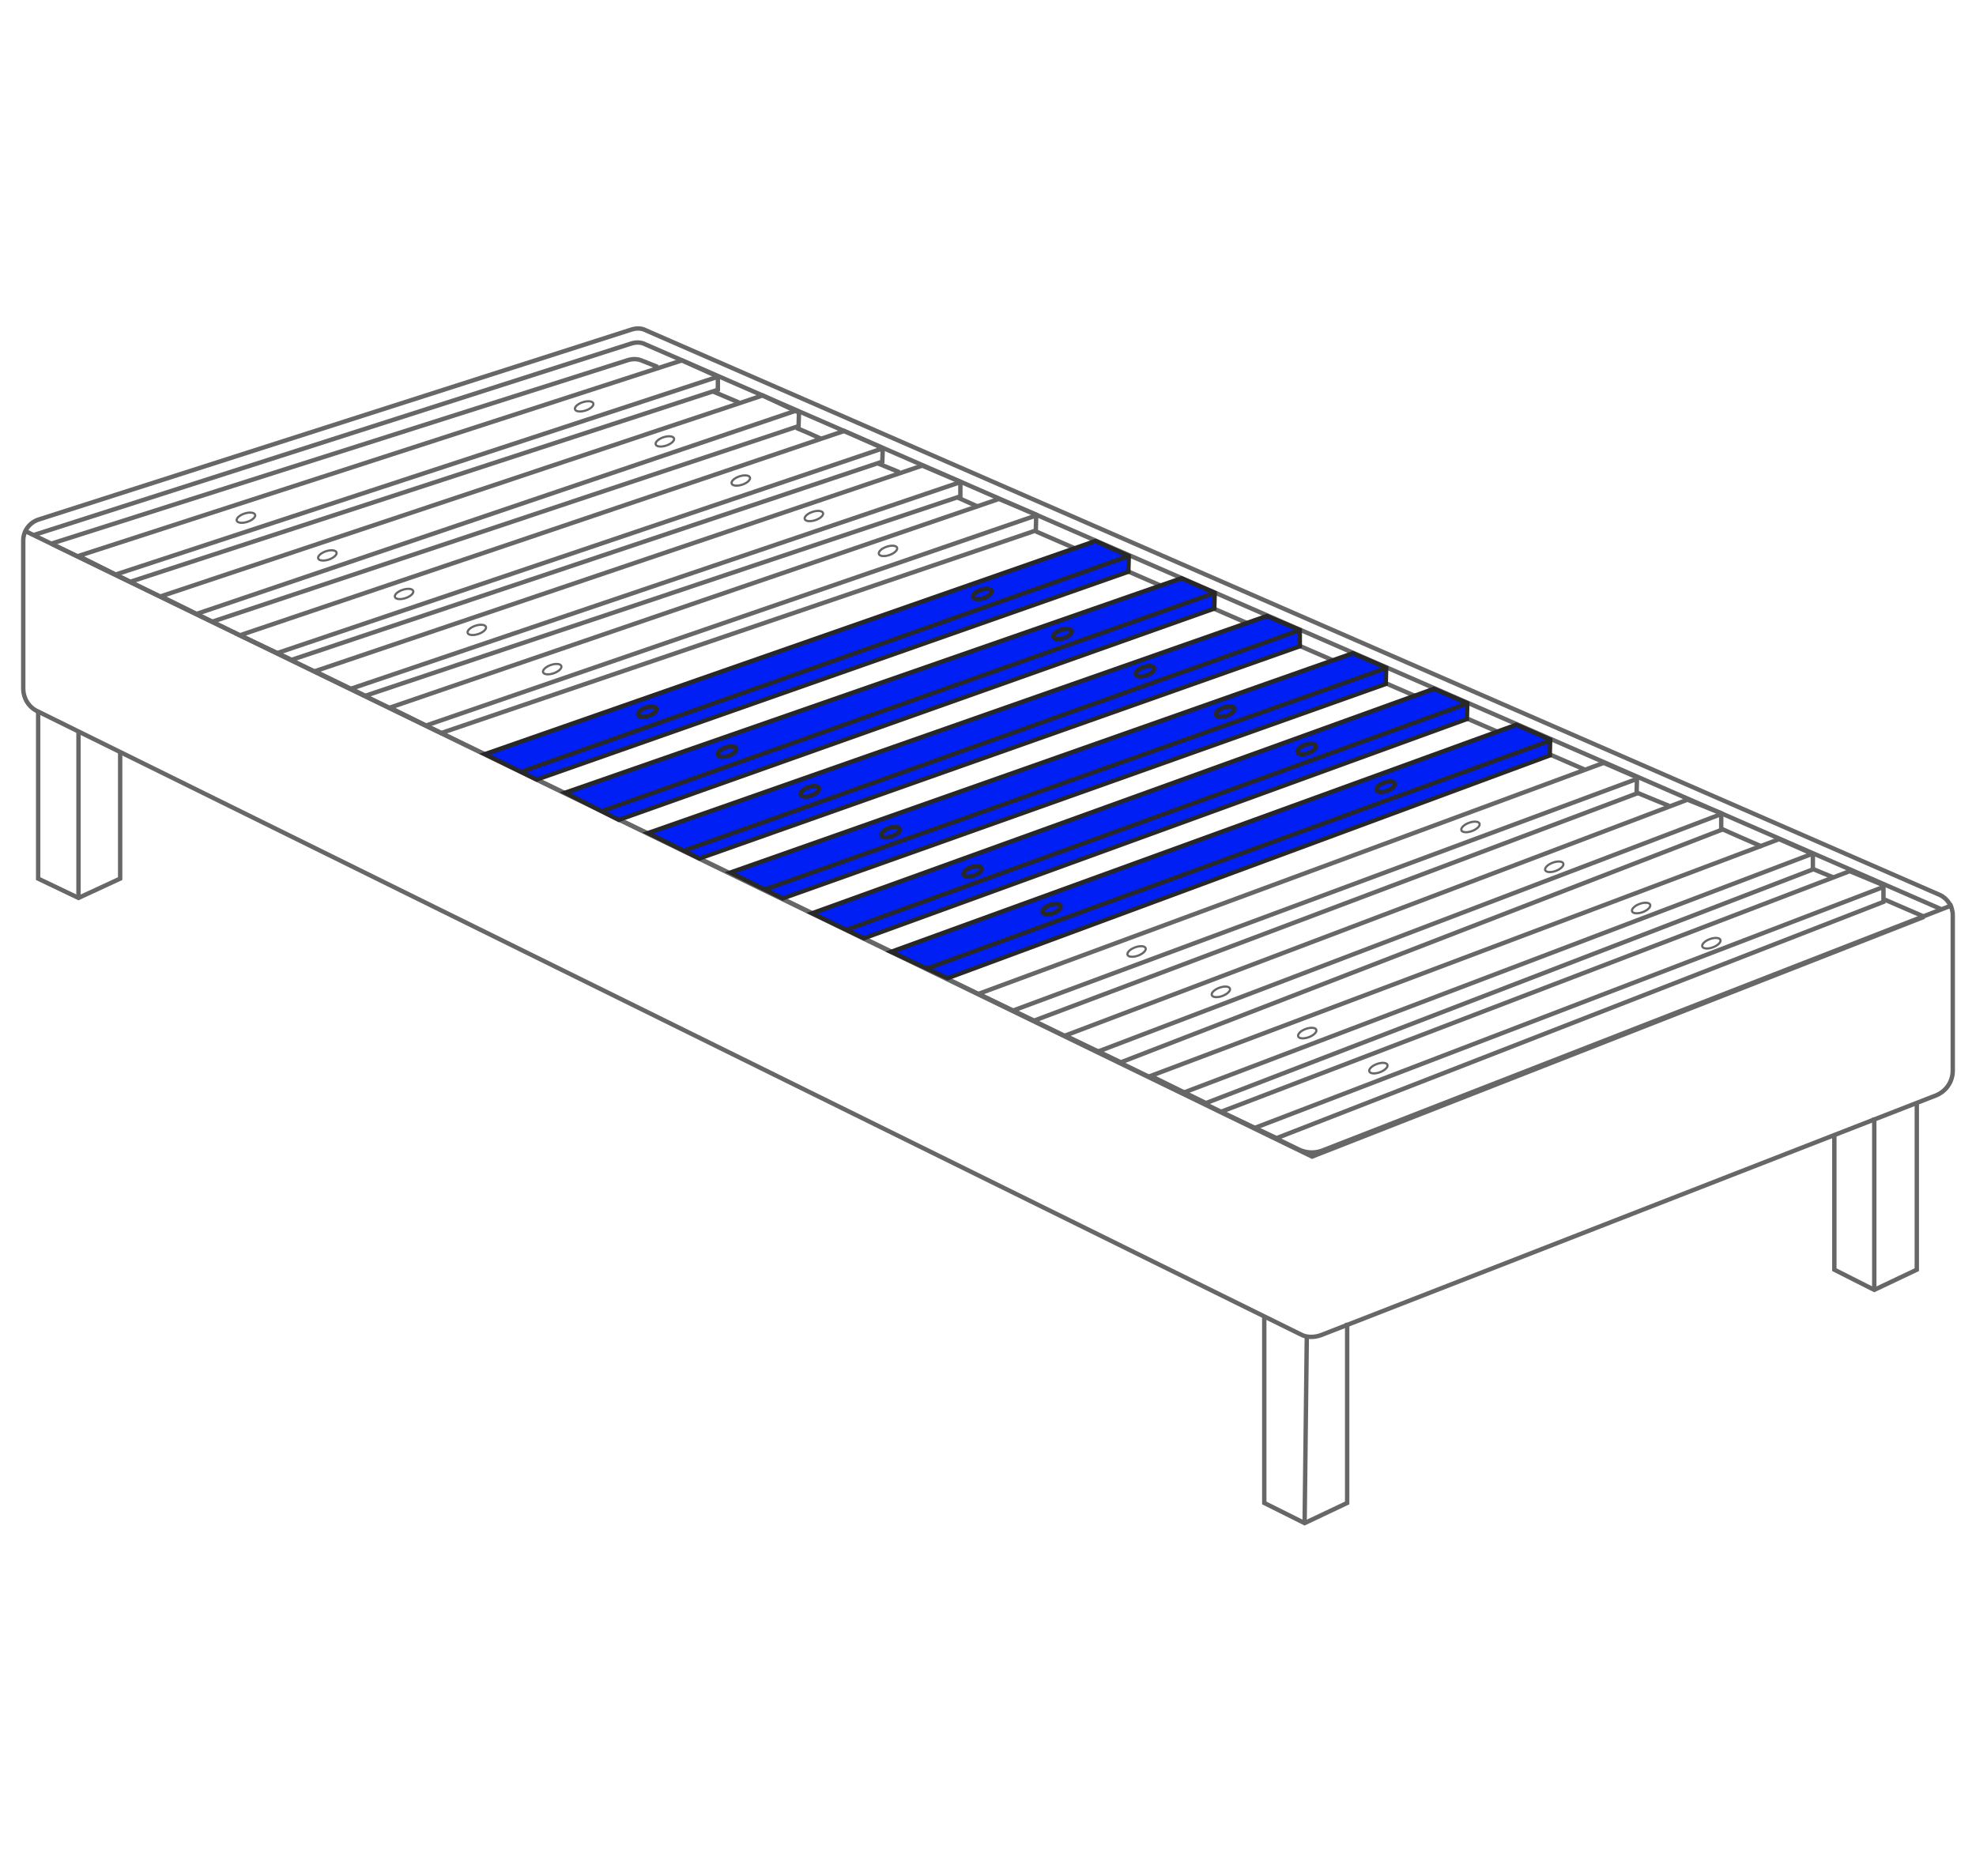 <?xml version="1.0" encoding="UTF-8"?> <!-- Generator: Adobe Illustrator 25.4.1, SVG Export Plug-In . SVG Version: 6.00 Build 0) --> <svg xmlns="http://www.w3.org/2000/svg" xmlns:xlink="http://www.w3.org/1999/xlink" version="1.1" id="Calque_1" x="0px" y="0px" viewBox="0 0 450.6 427.8" style="enable-background:new 0 0 450.6 427.8;" xml:space="preserve"> <style type="text/css"> .st0{fill:none;stroke:#686767;stroke-miterlimit:10;} .st1{fill:#001FF5;stroke:#282828;stroke-miterlimit:10;} .st2{fill:none;stroke:#282828;stroke-miterlimit:10;} .st3{fill:#001FF5;stroke:#282828;stroke-width:1;stroke-miterlimit:10;} .st4{fill:#001FF5;stroke:#282828;stroke-width:1;stroke-miterlimit:10;} .st5{fill:none;stroke:#686767;stroke-width:0.5;stroke-miterlimit:10;} .st6{fill:#001FF5;stroke:#282828;stroke-width:1;stroke-miterlimit:10;} .st7{fill:none;stroke:#686767;stroke-width:0.5;stroke-miterlimit:10;} .st8{fill:none;stroke:#686767;stroke-width:0.5;stroke-miterlimit:10;} .st9{fill:none;stroke:#686767;stroke-width:0.5;stroke-miterlimit:10;} </style> <g> <polyline class="st0" points="27.4,171.5 27.4,200.4 17.9,204.8 8.7,200.4 8.7,162.3 "></polyline> <line class="st0" x1="17.9" y1="204.8" x2="17.9" y2="166.6"></line> <polyline class="st0" points="307.2,301.7 307.2,342.8 297.5,347.4 288.3,342.8 288.3,301.8 288.3,300.3 "></polyline> <polyline class="st0" points="437.1,251.4 437.1,289.6 427.4,294.2 418.3,289.6 418.3,258.9 "></polyline> <path class="st0" d="M5.3,157v-33.7c0-2.2,1.4-4.1,3.5-4.8l135.1-43.3c1.2-0.4,2.4-0.4,3.5,0.2l294.9,128.7c1.8,0.8,3,2.7,3,4.6 v35.5c0,2.4-1.4,4.6-3.7,5.6l-134.4,52.4l-5.9,2.3c-1.6,0.6-3.4,0.6-4.8-0.2L8.7,162.3C6.6,161.4,5.3,159.3,5.3,157z"></path> <line class="st0" x1="429.8" y1="205.2" x2="438.8" y2="209.1"></line> <line class="st0" x1="413.4" y1="198.2" x2="418" y2="200.1"></line> <polyline class="st0" points="392.7,189.1 396.3,190.7 401.8,193.1 "></polyline> <polyline class="st0" points="373.3,180.8 377.4,182.5 380.6,183.8 "></polyline> <line class="st0" x1="236.2" y1="121.2" x2="361.3" y2="175.5"></line> <line class="st0" x1="218.2" y1="113.4" x2="223.1" y2="115.6"></line> <line class="st0" x1="200.2" y1="105.7" x2="205.1" y2="107.7"></line> <polyline class="st0" points="181.6,97.6 184.2,98.7 187.3,100.1 "></polyline> <line class="st0" x1="162.6" y1="89.3" x2="168.5" y2="91.8"></line> <path class="st0" d="M11.7,124L143,82.2c1.2-0.4,2.4-0.4,3.5,0.1l3.5,1.4"></path> <line class="st0" x1="298" y1="304.7" x2="297.5" y2="347.4"></line> <path class="st0" d="M7.8,122l136-43.6c1.2-0.4,2.4-0.4,3.5,0.2l295.2,128.7"></path> <path class="st0" d="M445.3,206.4l-143.7,56c-1.8,0.7-3.7,0.6-5.4-0.2L5.9,121.2"></path> <line class="st0" x1="427.4" y1="294.2" x2="427.4" y2="254.9"></line> <polyline class="st0" points="11.7,124 299.2,263.8 438.8,209.1 "></polyline> <polygon class="st0" points="17.9,126.8 155.5,82.2 163.7,85.9 163.7,88.9 29.7,132.7 "></polygon> <line class="st0" x1="26.2" y1="131.1" x2="163.5" y2="86"></line> <polygon class="st0" points="36.7,136 173.9,90.2 182.2,94.1 182.1,97.2 48.4,141.8 "></polygon> <line class="st0" x1="44.9" y1="140" x2="181.7" y2="93.6"></line> <polygon class="st0" points="54.7,144.9 192.5,98.3 201.3,102.2 201.2,105.3 66.5,150.5 "></polygon> <line class="st0" x1="63.1" y1="149" x2="201.2" y2="102.3"></line> <polygon class="st0" points="71.8,153.1 210.3,106.2 219,109.9 219,113.2 83.3,158.7 "></polygon> <line class="st0" x1="80" y1="157.1" x2="218.9" y2="110"></line> <polygon class="st0" points="88.9,161.4 227.8,113.8 236.3,117.4 236.2,121 100.6,167.2 "></polygon> <line class="st0" x1="97.1" y1="165.5" x2="236.2" y2="117.6"></line> <polygon class="st1" points="110.6,172 249.8,123.4 257.4,126.8 257.3,130.4 122.4,177.8 "></polygon> <line class="st2" x1="118.9" y1="176" x2="257.4" y2="126.8"></line> <polygon class="st1" points="128.9,180.8 269.4,131.9 277,135.2 276.9,138.8 141.1,187 "></polygon> <line class="st2" x1="137.2" y1="185" x2="277" y2="135.2"></line> <polygon class="st1" points="147.8,190 288.9,140.5 296.4,143.7 296.4,147.4 159.5,195.8 "></polygon> <line class="st2" x1="156" y1="194" x2="296.4" y2="143.7"></line> <polygon class="st1" points="166.6,199 308.5,149 316.1,152.3 316,156 178.5,204.9 "></polygon> <line class="st2" x1="174.3" y1="202.9" x2="315.7" y2="152.5"></line> <polygon class="st1" points="185.2,208.3 327,157.1 334.6,160.4 334.5,164 197,214 "></polygon> <line class="st2" x1="192.9" y1="212.1" x2="334.7" y2="160.4"></line> <polygon class="st1" points="203.2,217.1 345.8,165.3 353.5,168.7 353.4,172.3 216.1,223.1 "></polygon> <line class="st2" x1="211.1" y1="221" x2="353.2" y2="169"></line> <polygon class="st0" points="223.1,226.7 365.7,174 373.3,177.3 373.2,181 235.8,232.8 "></polygon> <line class="st0" x1="231" y1="230.5" x2="372.9" y2="177.8"></line> <polygon class="st0" points="242.9,236.2 384.8,182.4 392.5,185.5 392.5,189.3 255.6,242.3 "></polygon> <line class="st0" x1="250.5" y1="239.8" x2="392.7" y2="185.6"></line> <polygon class="st0" points="262.4,245.4 405.7,191.4 413.4,194.8 413.4,198.3 275,251.6 "></polygon> <line class="st0" x1="270.2" y1="249.1" x2="413.1" y2="194.8"></line> <polygon class="st0" points="278.4,253.6 421.8,198.7 429.5,201.9 429.5,205.7 291.1,259.6 "></polygon> <line class="st0" x1="286.3" y1="257.2" x2="429.5" y2="202.3"></line> <ellipse transform="matrix(0.943 -0.333 0.333 0.943 -49.576 71.882)" class="st3" cx="184.7" cy="180.4" rx="2.2" ry="1"></ellipse> <ellipse transform="matrix(0.943 -0.333 0.333 0.943 -36.076 95.76)" class="st3" cx="261.1" cy="153" rx="2.2" ry="1"></ellipse> <ellipse transform="matrix(0.943 -0.333 0.333 0.943 -51.629 78.537)" class="st3" cx="203.1" cy="189.7" rx="2.2" ry="1"></ellipse> <ellipse transform="matrix(0.943 -0.333 0.333 0.943 -38.094 102.394)" class="st3" cx="279.4" cy="162.2" rx="2.2" ry="1"></ellipse> <ellipse transform="matrix(0.941 -0.338 0.338 0.941 -54.122 86.639)" class="st4" cx="221.8" cy="198.8" rx="2.2" ry="1"></ellipse> <ellipse transform="matrix(0.941 -0.338 0.338 0.941 -40.219 110.74)" class="st4" cx="298" cy="170.9" rx="2.2" ry="1"></ellipse> <ellipse transform="matrix(0.941 -0.338 0.338 0.941 -55.959 93.225)" class="st4" cx="239.8" cy="207.4" rx="2.2" ry="1"></ellipse> <ellipse transform="matrix(0.941 -0.338 0.338 0.941 -42.055 117.325)" class="st4" cx="316" cy="179.5" rx="2.2" ry="1"></ellipse> <ellipse transform="matrix(0.939 -0.345 0.345 0.939 -58.945 102.739)" class="st5" cx="259.1" cy="216.9" rx="2.2" ry="1"></ellipse> <ellipse transform="matrix(0.939 -0.345 0.345 0.939 -44.467 127.255)" class="st5" cx="335.2" cy="188.5" rx="2.2" ry="1"></ellipse> <ellipse transform="matrix(0.939 -0.345 0.345 0.939 -60.925 109.933)" class="st5" cx="278.3" cy="226.1" rx="2.2" ry="1"></ellipse> <ellipse transform="matrix(0.939 -0.345 0.345 0.939 -46.431 134.389)" class="st5" cx="354.3" cy="197.6" rx="2.2" ry="1"></ellipse> <ellipse transform="matrix(0.939 -0.345 0.345 0.939 -64.723 123.378)" class="st5" cx="314.2" cy="243.5" rx="2.2" ry="1"></ellipse> <ellipse transform="matrix(0.939 -0.345 0.345 0.939 -50.228 147.835)" class="st5" cx="390.1" cy="215" rx="2.2" ry="1"></ellipse> <ellipse transform="matrix(0.939 -0.345 0.345 0.939 -62.972 117.304)" class="st5" cx="298" cy="235.5" rx="2.2" ry="1"></ellipse> <ellipse transform="matrix(0.939 -0.345 0.345 0.939 -48.458 141.797)" class="st5" cx="374.1" cy="207" rx="2.2" ry="1"></ellipse> <ellipse transform="matrix(0.945 -0.326 0.326 0.945 -46.857 63.536)" class="st6" cx="165.9" cy="171.4" rx="2.2" ry="1"></ellipse> <ellipse transform="matrix(0.945 -0.326 0.326 0.945 -33.871 87.049)" class="st6" cx="242.4" cy="144.5" rx="2.2" ry="1"></ellipse> <ellipse transform="matrix(0.945 -0.326 0.326 0.945 -44.89 57.09)" class="st6" cx="147.7" cy="162.3" rx="2.2" ry="1"></ellipse> <ellipse transform="matrix(0.945 -0.326 0.326 0.945 -31.923 80.567)" class="st6" cx="224.1" cy="135.4" rx="2.2" ry="1"></ellipse> <ellipse transform="matrix(0.945 -0.326 0.326 0.945 -42.893 49.493)" class="st7" cx="126" cy="152.6" rx="2.2" ry="1"></ellipse> <ellipse transform="matrix(0.945 -0.326 0.326 0.945 -29.909 73.006)" class="st7" cx="202.6" cy="125.6" rx="2.2" ry="1"></ellipse> <ellipse transform="matrix(0.949 -0.314 0.314 0.949 -39.645 41.462)" class="st8" cx="108.8" cy="143.7" rx="2.2" ry="1"></ellipse> <ellipse transform="matrix(0.949 -0.314 0.314 0.949 -27.591 64.311)" class="st8" cx="185.7" cy="117.7" rx="2.2" ry="1"></ellipse> <ellipse transform="matrix(0.949 -0.314 0.314 0.949 -37.903 35.839)" class="st8" cx="92.2" cy="135.5" rx="2.2" ry="1"></ellipse> <ellipse transform="matrix(0.949 -0.314 0.314 0.949 -25.865 58.654)" class="st8" cx="169" cy="109.6" rx="2.2" ry="1"></ellipse> <ellipse transform="matrix(0.949 -0.314 0.314 0.949 -36.025 29.901)" class="st8" cx="74.7" cy="126.7" rx="2.2" ry="1"></ellipse> <ellipse transform="matrix(0.949 -0.314 0.314 0.949 -23.97 52.749)" class="st8" cx="151.7" cy="100.7" rx="2.2" ry="1"></ellipse> <ellipse transform="matrix(0.952 -0.307 0.307 0.952 -33.552 22.968)" class="st9" cx="56.1" cy="118" rx="2.2" ry="1"></ellipse> <ellipse transform="matrix(0.952 -0.307 0.307 0.952 -22.027 45.424)" class="st9" cx="133.2" cy="92.6" rx="2.2" ry="1"></ellipse> </g> </svg> 